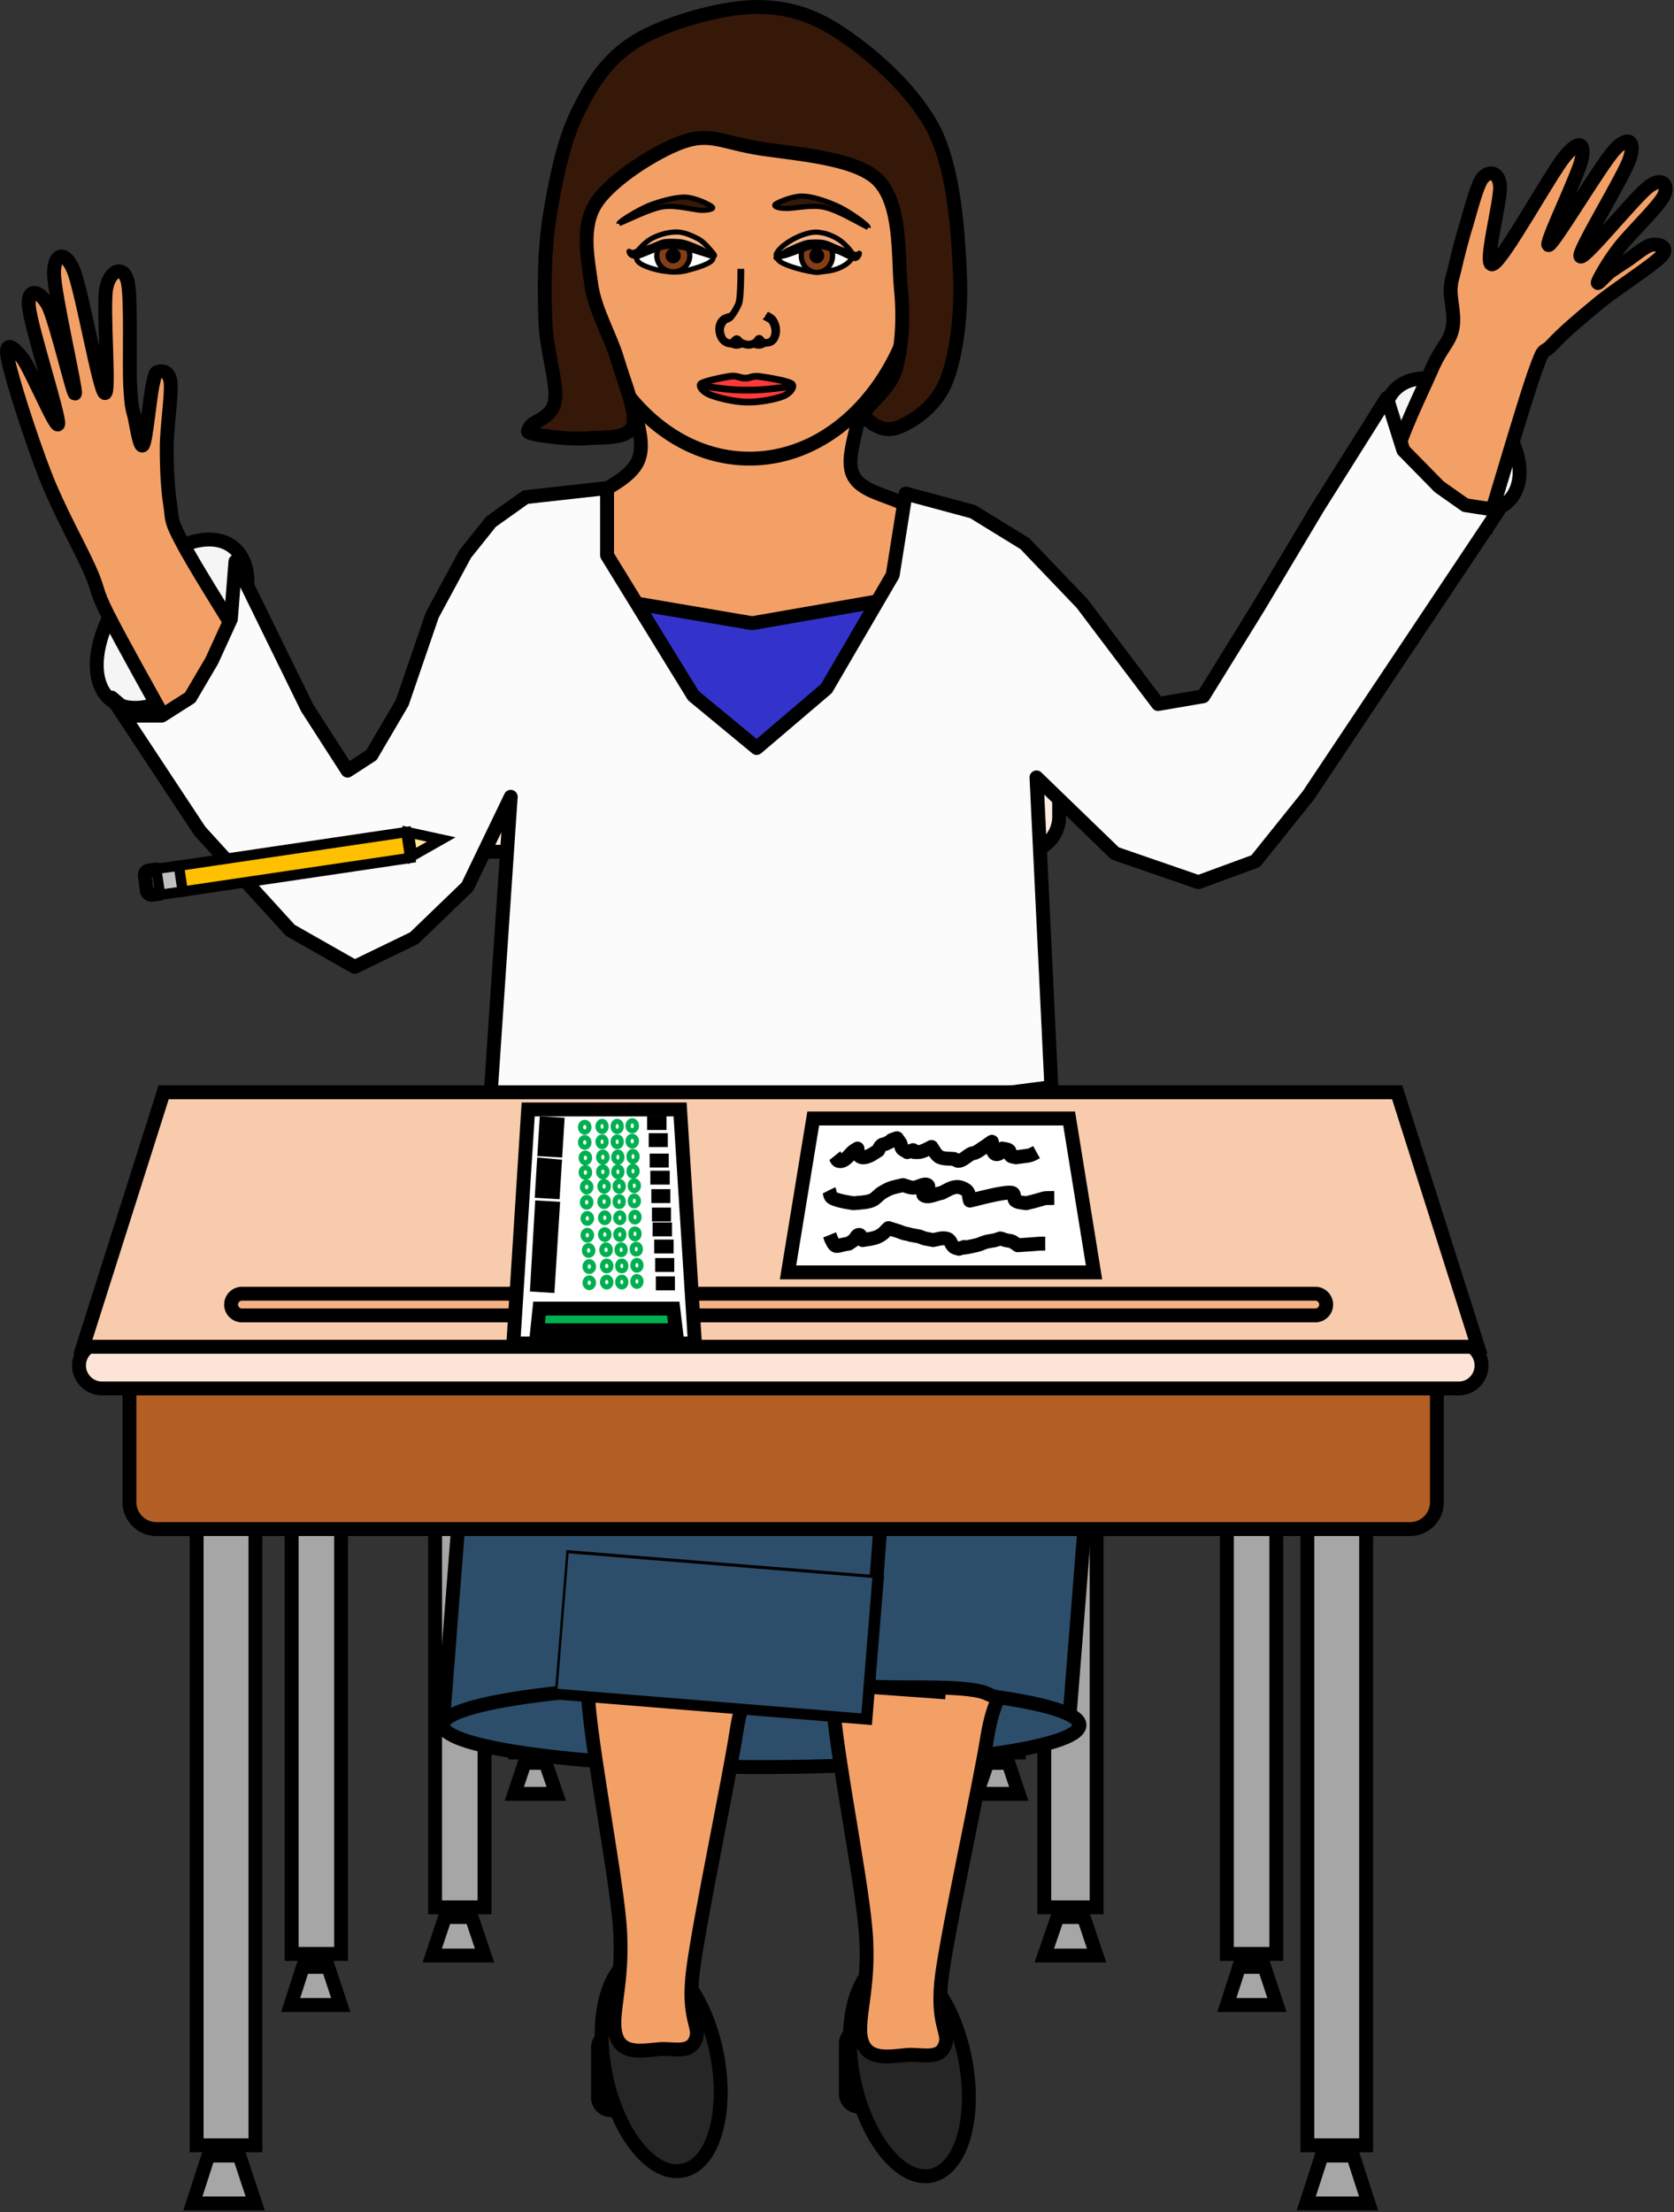 <svg xmlns="http://www.w3.org/2000/svg" width="121.856" height="160.953" viewBox="0 0 114.24 150.893"><rect x="0" y="0" width="114.24" height="150.893" fill="#333333" stroke="none"/><defs><clipPath id="a" clipPathUnits="userSpaceOnUse"><path d="M7.502-2.5h411.344v541.373H7.502z"/></clipPath></defs><path d="M38.648 44.518V85.36h2.823V44.518h-2.823z" fill="gray" fill-rule="evenodd"/><path d="M38.648 44.518V85.36h2.823V44.518z" fill="none" stroke="#000" stroke-width=".948" stroke-miterlimit="8"/><path d="M63.04 44.518V85.36h2.822V44.518h-2.823z" fill="gray" fill-rule="evenodd"/><path d="M63.04 44.518V85.36h2.822V44.518z" fill="none" stroke="#000" stroke-width=".948" stroke-miterlimit="8"/><path d="M35.163 83.464v36.08h2.823v-36.08h-2.823z" fill="#a6a6a6" fill-rule="evenodd"/><path d="M35.163 83.464v36.08h2.823v-36.08z" fill="none" stroke="#000" stroke-width=".948" stroke-miterlimit="8"/><path d="M37.964 122.367l-.728-2.117h-1.433l-.706 2.117z" fill="#a6a6a6" fill-rule="evenodd"/><path d="M37.964 122.367l-.728-2.117h-1.433l-.706 2.117z" fill="none" stroke="#000" stroke-width=".948" stroke-miterlimit="8"/><path d="M66.656 83.773v35.771h2.867V83.773h-2.867z" fill="#a6a6a6" fill-rule="evenodd"/><path d="M66.656 83.773v35.771h2.867V83.773z" fill="none" stroke="#000" stroke-width=".948" stroke-miterlimit="8"/><path d="M69.523 122.367l-.706-2.117h-1.433l-.728 2.117z" fill="#a6a6a6" fill-rule="evenodd"/><path d="M69.523 122.367l-.706-2.117h-1.433l-.728 2.117z" fill="none" stroke="#000" stroke-width=".948" stroke-miterlimit="8"/><path d="M33.046 43.856a2.362 2.362 0 00-2.36 2.36v9.505c0 1.301 1.059 2.382 2.36 2.382H69.92c1.301 0 2.36-1.081 2.36-2.382v-9.505a2.363 2.363 0 00-2.36-2.36z" fill="#fdece1" fill-rule="evenodd"/><path d="M33.046 43.856a2.362 2.362 0 00-2.36 2.36v9.505c0 1.301 1.059 2.382 2.36 2.382H69.92c1.301 0 2.36-1.081 2.36-2.382v-9.505a2.363 2.363 0 00-2.36-2.36z" fill="none" stroke="#000" stroke-width=".948" stroke-linejoin="round" stroke-miterlimit="10"/><path d="M36.133 102.32l37.602 11.953.772-2.404-37.602-11.953z" fill="#a6a6a6" fill-rule="evenodd"/><path d="M36.133 102.32l37.602 11.953.772-2.404-37.602-11.953z" fill="none" stroke="#000" stroke-width=".948" stroke-miterlimit="8"/><path d="M67.648 99.828l-36.873 13.034.838 2.382 36.873-13.034z" fill="#a6a6a6" fill-rule="evenodd"/><path d="M67.648 99.828l-36.873 13.034.838 2.382 36.873-13.034z" fill="none" stroke="#000" stroke-width=".948" stroke-miterlimit="8"/><path d="M33.068 133.394l-.882-2.625h-1.809l-.882 2.625z" fill="#a6a6a6" fill-rule="evenodd"/><path d="M33.068 133.394l-.882-2.625h-1.809l-.882 2.625z" fill="none" stroke="#000" stroke-width=".948" stroke-miterlimit="8"/><path d="M29.694 83.773v46.335h3.374V83.773h-3.374z" fill="#a6a6a6" fill-rule="evenodd"/><path d="M29.694 83.773v46.335h3.374V83.773z" fill="none" stroke="#000" stroke-width=".948" stroke-miterlimit="8"/><path d="M71.265 84.457v45.65h3.573v-45.65h-3.573z" fill="#a6a6a6" fill-rule="evenodd"/><path d="M71.265 84.457v45.65h3.573v-45.65z" fill="none" stroke="#000" stroke-width=".948" stroke-miterlimit="8"/><path d="M74.838 133.394l-.883-2.625H72.17l-.904 2.625z" fill="#a6a6a6" fill-rule="evenodd"/><path d="M74.838 133.394l-.883-2.625H72.17l-.904 2.625z" fill="none" stroke="#000" stroke-width=".948" stroke-miterlimit="8"/><path d="M35.582 98.836v6.307h1.94v-6.307h-1.94zM67.119 98.836v6.307h1.919v-6.307h-1.92zM49.542 104.437l-.397 1.522 3.661.97.397-1.521z" fill="#a6a6a6" fill-rule="evenodd"/><path d="M24.644 90.742c-.53 0-.97.441-.97.97 0 .552.44.993.97.993h53.788a.988.988 0 00.993-.993c0-.529-.441-.97-.993-.97z" fill="#f5b183" fill-rule="evenodd"/><path d="M24.644 90.742c-.53 0-.97.441-.97.97 0 .552.44.993.97.993h53.788a.988.988 0 00.993-.993c0-.529-.441-.97-.993-.97z" fill="none" stroke="#000" stroke-width=".948" stroke-linejoin="round" stroke-miterlimit="10"/><path d="M79.27 90.918l-5.337-9.659H29.165l-5.337 9.66z" fill="#f8cbad" fill-rule="evenodd"/><path d="M79.27 90.918l-5.337-9.659H29.165l-5.337 9.66z" fill="none" stroke="#000" stroke-width=".948" stroke-miterlimit="8"/><path d="M58.584 138.554a.843.843 0 00-.86.838v3.44c0 .464.375.86.86.86h5.933c.485 0 .86-.396.86-.86v-3.44a.843.843 0 00-.86-.838z" fill="#262626" fill-rule="evenodd"/><path d="M58.584 138.554a.843.843 0 00-.86.838v3.44c0 .464.375.86.86.86h5.933c.485 0 .86-.396.86-.86v-3.44a.843.843 0 00-.86-.838z" fill="none" stroke="#000" stroke-width=".948" stroke-linejoin="round" stroke-miterlimit="10"/><path d="M41.669 138.797a.875.875 0 00-.86.86v3.418c0 .485.397.86.86.86h5.955c.463 0 .86-.375.86-.86v-3.418a.876.876 0 00-.86-.86z" fill="#262626" fill-rule="evenodd"/><path d="M41.669 138.797a.875.875 0 00-.86.86v3.418c0 .485.397.86.86.86h5.955c.463 0 .86-.375.86-.86v-3.418a.876.876 0 00-.86-.86z" fill="none" stroke="#000" stroke-width=".948" stroke-linejoin="round" stroke-miterlimit="10"/><path d="M74.264 100.975l-1.257 15.856-42.784.706 2.779-35.683z" fill="#2d4e6b" fill-rule="evenodd"/><path d="M74.264 100.975l-1.257 15.856-42.784.706 2.779-35.683" fill="none" stroke="#000" stroke-width=".948" stroke-linejoin="round" stroke-miterlimit="10"/><path d="M51.946 114.824c-11.997 0-21.723 1.28-21.723 2.846 0 1.587 9.726 2.866 21.723 2.866 11.997 0 21.723-1.279 21.723-2.866 0-1.566-9.726-2.846-21.723-2.846z" fill="#2d4e6b" fill-rule="evenodd"/><path d="M51.946 114.824c-11.997 0-21.723 1.28-21.723 2.846 0 1.587 9.726 2.866 21.723 2.866 11.997 0 21.723-1.279 21.723-2.866 0-1.566-9.726-2.846-21.723-2.846M60.37 100.203l-1.212 16.364" fill="none" stroke="#000" stroke-width=".948" stroke-linejoin="round" stroke-miterlimit="10"/><path d="M59.444 108.23l-.573 6.594 4.499.486 3.242-3.595-7.168-3.484z" fill="#2d4e6b" fill-rule="evenodd"/><path d="M60.57 133.813c-2.096.419-3.11 4.035-2.295 8.072.838 4.013 3.198 6.946 5.271 6.527 2.095-.44 3.11-4.057 2.294-8.071-.816-4.036-3.176-6.97-5.27-6.528z" fill="#262626" fill-rule="evenodd"/><path d="M60.57 133.813c-2.096.419-3.11 4.035-2.295 8.072.838 4.013 3.198 6.946 5.271 6.527 2.095-.44 3.11-4.057 2.294-8.071-.816-4.036-3.176-6.97-5.27-6.528" fill="none" stroke="#000" stroke-width=".948" stroke-linejoin="round" stroke-miterlimit="10"/><path d="M56.82 115.045c-.155 2.779 1.919 12.593 2.25 16.628.352 4.059-.75 6.264-.221 7.675.53 1.412 2.448.794 3.374.816.948.022 1.94.265 2.271-.661.353-.927-.661-1.346-.198-4.852.485-3.485 2.558-12.88 3.066-16.077.507-3.176 1.235-2.47 0-3.044-1.235-.595-5.646-.375-7.388-.463-1.765-.066-2.514-.022-3.154-.022z" fill="#f3a067" fill-rule="evenodd"/><path d="M56.82 115.045c-.155 2.779 1.919 12.593 2.25 16.628.352 4.059-.75 6.264-.221 7.675.53 1.412 2.448.794 3.374.816.948.022 1.94.265 2.271-.661.353-.927-.661-1.346-.198-4.852.485-3.485 2.558-12.88 3.066-16.077.507-3.176 1.235-2.47 0-3.044-1.235-.595-5.646-.375-7.388-.463-1.765-.066-2.514-.022-3.154-.022" fill="none" stroke="#000" stroke-width=".948" stroke-linejoin="round" stroke-miterlimit="10"/><path d="M43.632 133.46c-2.095.441-3.11 4.058-2.294 8.071.816 4.036 3.176 6.97 5.27 6.529 2.096-.42 3.11-4.037 2.295-8.072-.838-4.014-3.198-6.947-5.271-6.528z" fill="#262626" fill-rule="evenodd"/><path d="M43.632 133.46c-2.095.441-3.11 4.058-2.294 8.071.816 4.036 3.176 6.97 5.27 6.529 2.096-.42 3.11-4.037 2.295-8.072-.838-4.014-3.198-6.947-5.271-6.528" fill="none" stroke="#000" stroke-width=".948" stroke-linejoin="round" stroke-miterlimit="10"/><path d="M40.103 114.626c-.132 2.8 1.853 12.593 2.183 16.65.331 4.058-.727 6.242-.22 7.675.507 1.412 2.36.794 3.264.816.904.022 1.83.243 2.161-.684.33-.903-.64-1.345-.176-4.83.463-3.484 2.448-12.9 2.933-16.076.485-3.198 1.19-2.47 0-3.066-1.191-.573-5.425-.353-7.101-.44-1.698-.089-2.404-.045-3.044-.045z" fill="#f3a067" fill-rule="evenodd"/><path d="M40.103 114.626c-.132 2.8 1.853 12.593 2.183 16.65.331 4.058-.727 6.242-.22 7.675.507 1.412 2.36.794 3.264.816.904.022 1.83.243 2.161-.684.33-.903-.64-1.345-.176-4.83.463-3.484 2.448-12.9 2.933-16.076.485-3.198 1.19-2.47 0-3.066-1.191-.573-5.425-.353-7.101-.44-1.698-.089-2.404-.045-3.044-.045" fill="none" stroke="#000" stroke-width=".948" stroke-linejoin="round" stroke-miterlimit="10"/><path d="M39.089 106.246l-.75 9.24 20.73 1.676.75-9.24z" fill="#fbfbfb" fill-rule="evenodd"/><path d="M39.089 106.246l-.75 9.24 20.73 1.676.75-9.24z" fill="none" stroke="#000" stroke-width=".948" stroke-miterlimit="8"/><path d="M38.802 105.959l-.75 9.24 20.73 1.677.75-9.24z" fill="#2d4e6b" fill-rule="evenodd"/><path d="M59.047 115.045l5.492.397" fill="none" stroke="#000" stroke-width=".948" stroke-linejoin="round" stroke-miterlimit="10"/><path d="M51.174 20.28c-2.514-.132-6.484 2.404-7.74 4.257-1.28 1.852.904 4.962.132 6.837-.772 1.896-4.39 2.447-4.786 4.432-.397 2.007.375 5.822 2.404 7.499 2.007 1.654 6.462 2.558 9.703 2.492 3.22-.066 7.72-1.191 9.704-2.912 1.963-1.698 2.536-5.579 2.14-7.343-.398-1.765-3.816-1.5-4.544-3.198-.705-1.676 1.434-4.962.287-6.925-1.125-1.963-4.808-4.984-7.3-5.138z" fill="#f3a067" fill-rule="evenodd"/><path d="M51.174 20.28c-2.514-.132-6.484 2.404-7.74 4.257-1.28 1.852.904 4.962.132 6.837-.772 1.896-4.39 2.447-4.786 4.432-.397 2.007.375 5.822 2.404 7.499 2.007 1.654 6.462 2.558 9.703 2.492 3.22-.066 7.72-1.191 9.704-2.912 1.963-1.698 2.536-5.579 2.14-7.343-.398-1.765-3.816-1.5-4.544-3.198-.705-1.676 1.434-4.962.287-6.925-1.125-1.963-4.808-4.984-7.3-5.138" fill="none" stroke="#000" stroke-width=".948" stroke-linejoin="round" stroke-miterlimit="10"/><path d="M51.152 1.425c-6.506 0-11.777 6.682-11.777 14.93s5.271 14.93 11.777 14.93c6.506 0 11.799-6.682 11.799-14.93s-5.293-14.93-11.799-14.93z" fill="#f3a067" fill-rule="evenodd"/><path d="M51.152 1.425c-6.506 0-11.777 6.682-11.777 14.93s5.271 14.93 11.777 14.93c6.506 0 11.799-6.682 11.799-14.93s-5.293-14.93-11.799-14.93" fill="none" stroke="#000" stroke-width=".948" stroke-linejoin="round" stroke-miterlimit="10"/><path d="M50.27 22.817c-.22 0-.375.154-.375.308 0 .177.155.31.375.31s.397-.133.397-.31c0-.154-.177-.308-.397-.308z" fill="#f3a067" fill-rule="evenodd"/><path d="M50.27 22.817c-.22 0-.375.154-.375.308 0 .177.155.31.375.31s.397-.133.397-.31c0-.154-.177-.308-.397-.308" fill="none" stroke="#000" stroke-width=".706" stroke-linejoin="round" stroke-miterlimit="10"/><path d="M51.77 22.817c-.199 0-.375.154-.375.308 0 .177.176.31.375.31.22 0 .396-.133.396-.31 0-.154-.176-.308-.396-.308z" fill="#f3a067" fill-rule="evenodd"/><path d="M51.77 22.817c-.199 0-.375.154-.375.308 0 .177.176.31.375.31.22 0 .396-.133.396-.31 0-.154-.176-.308-.396-.308" fill="none" stroke="#000" stroke-width=".706" stroke-linejoin="round" stroke-miterlimit="10"/><path d="M50.865 21.516c-.066-.045-.286-.31-.419-.287-.154.022-.22.264-.396.375-.177.11-.53.132-.662.286-.155.133-.22.353-.22.574 0 .198.087.507.22.64.11.154.33.242.463.242.154-.022.309-.287.419-.287.132-.022.198.177.33.243.133.066.331.132.486.132.154 0 .309-.066.44-.132.111-.066.177-.265.288-.265.088-.022.176.199.286.243a.886.886 0 00.42-.022.536.536 0 00.286-.331c.066-.132.088-.353.066-.53a1.213 1.213 0 00-.22-.55c-.11-.133-.375-.243-.441-.287z" fill="#f3a067" fill-rule="evenodd"/><path d="M50.865 21.516c-.066-.045-.286-.31-.419-.287-.154.022-.22.264-.396.375-.177.11-.53.132-.662.286-.155.133-.22.353-.22.574 0 .198.087.507.22.64.11.154.33.242.463.242.154-.022.309-.287.419-.287.132-.022.198.177.33.243.133.066.331.132.486.132.154 0 .309-.066.44-.132.111-.066.177-.265.288-.265.088-.022.176.199.286.243a.886.886 0 00.42-.022.536.536 0 00.286-.331c.066-.132.088-.353.066-.53a1.213 1.213 0 00-.22-.55c-.11-.133-.375-.243-.441-.287" fill="none" stroke="#000" stroke-width=".706" stroke-linejoin="round" stroke-miterlimit="10"/><path d="M50.557 18.34c0 .75-.022 1.5-.067 1.94-.044.442-.11.508-.22.728-.11.22-.287.485-.42.64-.154.154-.352.132-.462.287-.11.132-.22.374-.22.573 0 .198.087.507.22.662.11.132.33.22.463.22.154-.022.309-.287.419-.287.132 0 .198.177.33.243.133.066.331.132.486.132.154 0 .309-.066.441-.132.11-.066.176-.265.287-.265.088 0 .176.199.286.243.133.044.31.044.42-.022a.56.56 0 00.286-.309c.066-.154.088-.375.066-.551a1.32 1.32 0 00-.22-.551c-.11-.133-.375-.221-.441-.287z" fill="#f3a067" fill-rule="evenodd"/><path d="M50.557 18.34c0 .75-.022 1.5-.067 1.94-.044.442-.11.508-.22.728-.11.22-.287.485-.42.64-.154.154-.352.132-.462.287-.11.132-.22.374-.22.573 0 .198.087.507.22.662.11.132.33.22.463.22.154-.022.309-.287.419-.287.132 0 .198.177.33.243.133.066.331.132.486.132.154 0 .309-.066.441-.132.11-.066.176-.265.287-.265.088 0 .176.199.286.243.133.044.31.044.42-.022a.56.56 0 00.286-.309c.066-.154.088-.375.066-.551a1.32 1.32 0 00-.22-.551c-.11-.133-.375-.221-.441-.287" fill="none" stroke="#000" stroke-width=".463" stroke-linejoin="round" stroke-miterlimit="10"/><path d="M47.8 26.213c.088-.176 1.566-.485 2.073-.551.485-.044.595.132 1.014.132.331 0 .42-.176.949-.11.53.066 2.073.33 2.227.529.155.176-.132.617-.64.816-.507.198-1.61.419-2.425.397-.816 0-1.919-.265-2.448-.463-.552-.199-.838-.552-.75-.75z" fill="#ff3939" fill-rule="evenodd"/><path d="M47.8 26.213c.088-.176 1.566-.485 2.073-.551.485-.044.595.132 1.014.132.331 0 .42-.176.949-.11.53.066 2.073.33 2.227.529.155.176-.132.617-.64.816-.507.198-1.61.419-2.425.397-.816 0-1.919-.265-2.448-.463-.552-.199-.838-.552-.75-.75" fill="none" stroke="#000" stroke-width=".463" stroke-linejoin="round" stroke-miterlimit="10"/><path d="M47.822 26.301c.993.155 1.985.309 3.021.309 1.037.022 2.117-.11 3.176-.265z" fill="#ff3939" fill-rule="evenodd"/><path d="M47.822 26.301c.993.155 1.985.309 3.021.309 1.037.022 2.117-.11 3.176-.265" fill="none" stroke="#000" stroke-width=".463" stroke-linejoin="round" stroke-miterlimit="10"/><path d="M42.242 15.252c-.022-.132 1.28-.926 2.03-1.235.727-.286 1.741-.573 2.447-.573.728.022 1.654.485 1.853.64.198.154-.088.242-.64.264-.551 0-1.742-.375-2.69-.242-.927.154-2.36.904-3 1.146z" fill="#361809" fill-rule="evenodd"/><path d="M42.242 15.252c-.022-.132 1.28-.926 2.03-1.235.727-.286 1.741-.573 2.447-.573.728.022 1.654.485 1.853.64.198.154-.088.242-.64.264-.551 0-1.742-.375-2.69-.242-.927.154-2.36.904-3 1.146" fill="none" stroke="#000" stroke-width=".353" stroke-linejoin="round" stroke-miterlimit="10"/><path d="M59.246 15.517c.044-.132-1.213-1.037-1.94-1.39-.729-.352-1.721-.705-2.449-.75-.728-.043-1.698.398-1.919.53-.198.154.067.287.64.309.551.044 1.786-.287 2.713-.066.948.22 2.337 1.08 2.955 1.367z" fill="#361809" fill-rule="evenodd"/><path d="M59.246 15.517c.044-.132-1.213-1.037-1.94-1.39-.729-.352-1.721-.705-2.449-.75-.728-.043-1.698.398-1.919.53-.198.154.067.287.64.309.551.044 1.786-.287 2.713-.066.948.22 2.337 1.08 2.955 1.367" fill="none" stroke="#000" stroke-width=".353" stroke-linejoin="round" stroke-miterlimit="10"/><path d="M57.923 17.877c.242-.22.352-.441.132-.706-.22-.265-.949-.75-1.434-.904-.573-.155-.794-.199-1.411-.066-.772.132-2.117.992-2.161 1.367-.044.375 1.3.75 1.896.882.596.155 1.125.11 1.676.022.574-.088 1.081-.375 1.302-.595z" fill="#fff" fill-rule="evenodd"/><path d="M57.923 17.877c.242-.22.352-.441.132-.706-.22-.265-.949-.75-1.434-.904-.573-.155-.794-.199-1.411-.066-.772.132-2.117.992-2.161 1.367-.044.375 1.3.75 1.896.882.596.155 1.125.11 1.676.022.574-.088 1.081-.375 1.302-.595" fill="none" stroke="#000" stroke-width=".353" stroke-linejoin="round" stroke-miterlimit="10"/><path d="M55.761 16.289c-.595 0-1.08.507-1.08 1.147s.485 1.146 1.08 1.146c.574 0 1.059-.507 1.059-1.146 0-.64-.485-1.147-1.059-1.147z" fill="#833e18" fill-rule="evenodd"/><path d="M55.761 16.289c-.595 0-1.08.507-1.08 1.147s.485 1.146 1.08 1.146c.574 0 1.059-.507 1.059-1.146 0-.64-.485-1.147-1.059-1.147" fill="none" stroke="#000" stroke-width=".353" stroke-linejoin="round" stroke-miterlimit="10"/><path d="M55.74 17.083c-.177 0-.332.154-.332.353 0 .198.155.352.331.352.177 0 .331-.154.331-.352 0-.199-.154-.353-.33-.353z" fill-rule="evenodd"/><path d="M55.74 17.083c-.177 0-.332.154-.332.353 0 .198.155.352.331.352.177 0 .331-.154.331-.352 0-.199-.154-.353-.33-.353" fill="none" stroke="#000" stroke-width=".353" stroke-linejoin="round" stroke-miterlimit="10"/><path d="M57.437 16.487c-.286-.242-.683-.419-1.014-.529-.33-.088-.618-.154-.97-.11-.353.044-.795.198-1.147.375-.375.176-.816.485-1.015.683-.22.22-.485.574-.198.574.286-.022 1.345-.552 1.874-.662.552-.11.838-.088 1.368 0 .53.088 1.632.64 1.808.596.176-.067-.419-.706-.706-.927z" fill="#f5b183" fill-rule="evenodd"/><path d="M57.437 16.487c-.286-.242-.683-.419-1.014-.529-.33-.088-.618-.154-.97-.11-.353.044-.795.198-1.147.375-.375.176-.816.485-1.015.683-.22.22-.485.574-.198.574.286-.022 1.345-.552 1.874-.662.552-.11.838-.088 1.368 0 .53.088 1.632.64 1.808.596.176-.067-.419-.706-.706-.927" fill="none" stroke="#000" stroke-width=".353" stroke-linejoin="round" stroke-miterlimit="10"/><path d="M53.313 17.347c-.066.044-.397.22-.353.243.023 0 .42-.11.596-.154s.11-.022.419-.133c.287-.088.992-.397 1.367-.463.397-.088.64-.044.949.022.33.066.64.22.992.331.33.132.816.42 1.058.441.221 0 .31-.309.31-.353 0-.044-.067.11-.31.066-.242-.044-.75-.264-1.102-.396-.353-.133-.684-.331-1.014-.397-.354-.067-.75-.045-1.037-.023-.287.045-.397.11-.64.199-.242.088-.64.287-.816.353l-.419.264z" fill-rule="evenodd"/><path d="M53.313 17.347c-.066.044-.397.22-.353.243.023 0 .42-.11.596-.154s.11-.022.419-.133c.287-.088.992-.397 1.367-.463.397-.088.64-.044.949.022.33.066.64.22.992.331.33.132.816.42 1.058.441.221 0 .31-.309.31-.353 0-.044-.067.11-.31.066-.242-.044-.75-.264-1.102-.396-.353-.133-.684-.331-1.014-.397-.354-.067-.75-.045-1.037-.023-.287.045-.397.11-.64.199-.242.088-.64.287-.816.353l-.419.264" fill="none" stroke="#000" stroke-width=".353" stroke-linejoin="round" stroke-miterlimit="10"/><path d="M43.72 17.987c-.265-.176-.375-.353-.132-.618.242-.264 1.08-.838 1.566-1.014.595-.154.793-.176 1.389-.066.772.132 2.095.97 2.117 1.301.044.375-1.257.728-1.852.882-.574.133-1.103.088-1.654 0-.53-.088-1.191-.309-1.434-.485z" fill="#fff" fill-rule="evenodd"/><path d="M43.72 17.987c-.265-.176-.375-.353-.132-.618.242-.264 1.08-.838 1.566-1.014.595-.154.793-.176 1.389-.066.772.132 2.095.97 2.117 1.301.044.375-1.257.728-1.852.882-.574.133-1.103.088-1.654 0-.53-.088-1.191-.309-1.434-.485" fill="none" stroke="#000" stroke-width=".353" stroke-linejoin="round" stroke-miterlimit="10"/><path d="M45.947 16.333c-.617 0-1.124.507-1.124 1.103a1.11 1.11 0 001.124 1.102 1.11 1.11 0 001.125-1.102c0-.596-.507-1.103-1.125-1.103z" fill="#833e18" fill-rule="evenodd"/><path d="M45.947 16.333c-.617 0-1.124.507-1.124 1.103a1.11 1.11 0 001.124 1.102 1.11 1.11 0 001.125-1.102c0-.596-.507-1.103-1.125-1.103" fill="none" stroke="#000" stroke-width=".353" stroke-linejoin="round" stroke-miterlimit="10"/><path d="M45.947 17.105c-.198 0-.352.154-.352.33 0 .2.154.353.352.353.177 0 .331-.154.331-.352a.34.34 0 00-.33-.331z" fill-rule="evenodd"/><path d="M45.947 17.105c-.198 0-.352.154-.352.33 0 .2.154.353.352.353.177 0 .331-.154.331-.352a.34.34 0 00-.33-.331" fill="none" stroke="#000" stroke-width=".353" stroke-linejoin="round" stroke-miterlimit="10"/><path d="M44.404 16.31c.485-.286 1.19-.484 1.72-.484.551-.022 1.102.264 1.478.44.374.2.617.486.793.684.177.221.552.552.243.53-.287-.022-1.434-.508-2.007-.596-.573-.11-.882-.132-1.433-.022-.552.11-1.743.75-1.875.64-.132-.088.574-.904 1.08-1.191z" fill="#f5b183" fill-rule="evenodd"/><path d="M44.404 16.31c.485-.286 1.19-.484 1.72-.484.551-.022 1.102.264 1.478.44.374.2.617.486.793.684.177.221.552.552.243.53-.287-.022-1.434-.508-2.007-.596-.573-.11-.882-.132-1.433-.022-.552.11-1.743.75-1.875.64-.132-.088.574-.904 1.08-1.191" fill="none" stroke="#000" stroke-width=".353" stroke-linejoin="round" stroke-miterlimit="10"/><path d="M48.241 17.215c.066.022.397.177.353.199-.022.022-.42-.089-.596-.133-.154-.044-.11-.022-.396-.11-.31-.088-.993-.353-1.39-.419-.375-.066-.617-.022-.926.022-.33.066-.64.198-.993.309-.33.11-.816.353-1.058.375-.22 0-.31-.265-.31-.31 0-.043.09.111.31.067.242-.066.75-.243 1.103-.353.352-.11.661-.309 1.014-.375.33-.044.75-.022 1.015 0 .286.022.396.088.639.155.242.088.662.264.816.33l.419.243z" fill-rule="evenodd"/><path d="M48.241 17.215c.066.022.397.177.353.199-.022.022-.42-.089-.596-.133-.154-.044-.11-.022-.396-.11-.31-.088-.993-.353-1.39-.419-.375-.066-.617-.022-.926.022-.33.066-.64.198-.993.309-.33.11-.816.353-1.058.375-.22 0-.31-.265-.31-.31 0-.043.09.111.31.067.242-.066.75-.243 1.103-.353.352-.11.661-.309 1.014-.375.33-.044.75-.022 1.015 0 .286.022.396.088.639.155.242.088.662.264.816.33l.419.243" fill="none" stroke="#000" stroke-width=".353" stroke-linejoin="round" stroke-miterlimit="10"/><path d="M37.876 27.316c-.177 1.213-1.456 1.389-1.676 1.764-.243.397-.309.397.33.551.662.133 2.47.353 3.573.265 1.103-.088 2.713.066 3.066-.816.33-.882-.53-2.89-1.015-4.499-.463-1.61-1.566-3.418-1.808-5.205-.243-1.786-.706-3.903.33-5.513 1.037-1.61 4.08-3.529 5.867-4.168 1.786-.64 2.624-.066 4.852.353 2.205.419 6.792.595 8.468 2.183 1.676 1.61 1.412 5.205 1.61 7.366.22 2.161.066 4.168-.353 5.624-.419 1.477-2.227 2.536-2.161 3.175.816.816 1.588 1.103 2.514.684.949-.42 2.448-1.39 3.132-3.154.661-1.742 1.036-4.499.904-7.322-.132-2.822-.397-6.902-1.698-9.593-1.323-2.69-4.08-5.138-6.153-6.55C55.607 1.028 53.755.432 51.395.476c-2.36.067-5.933 1.103-7.94 2.294-1.984 1.213-3.043 2.867-4.035 4.896-.993 2.007-1.544 4.808-1.92 7.167-.374 2.382-.352 4.962-.286 7.035.066 2.073.838 4.257.662 5.448z" fill="#361809" fill-rule="evenodd"/><path d="M37.876 27.316c-.177 1.213-1.456 1.389-1.676 1.764-.243.397-.309.397.33.551.662.133 2.47.353 3.573.265 1.103-.088 2.713.066 3.066-.816.33-.882-.53-2.89-1.015-4.499-.463-1.61-1.566-3.418-1.808-5.205-.243-1.786-.706-3.903.33-5.513 1.037-1.61 4.08-3.529 5.867-4.168 1.786-.64 2.624-.066 4.852.353 2.205.419 6.792.595 8.468 2.183 1.676 1.61 1.412 5.205 1.61 7.366.22 2.161.066 4.168-.353 5.624-.419 1.477-2.227 2.536-2.161 3.175.816.816 1.588 1.103 2.514.684.949-.42 2.448-1.39 3.132-3.154.661-1.742 1.036-4.499.904-7.322-.132-2.822-.397-6.902-1.698-9.593-1.323-2.69-4.08-5.138-6.153-6.55C55.607 1.028 53.755.432 51.395.476c-2.36.067-5.933 1.103-7.94 2.294-1.984 1.213-3.043 2.867-4.035 4.896-.993 2.007-1.544 4.808-1.92 7.167-.374 2.382-.352 4.962-.286 7.035.066 2.073.838 4.257.662 5.448" fill="none" stroke="#000" stroke-width=".948" stroke-linejoin="round" stroke-miterlimit="10"/><path d="M39.089 43.68c-1.5 3.859-1.301 18.524 2.183 22.296 3.484 3.77 15.239 4.014 18.702.309 3.462-3.727 3.705-18.702 2.117-22.606-1.61-3.881-7.918-.772-11.733-.772-3.837 0-9.748-3.065-11.27.772z" fill="gray" fill-rule="evenodd"/><path d="M39.089 43.68c-1.5 3.859-1.301 18.524 2.183 22.296 3.484 3.77 15.239 4.014 18.702.309 3.462-3.727 3.705-18.702 2.117-22.606-1.61-3.881-7.918-.772-11.733-.772-3.837 0-9.748-3.065-11.27.772" fill="none" stroke="#000" stroke-width=".948" stroke-linejoin="round" stroke-miterlimit="10"/><path d="M67.03 39.776L51.33 42.511 35.25 39.776l-5.425 8.711L48.417 61.19l22.87-10.542-4.256-10.872z" fill="#33c" fill-rule="evenodd"/><path d="M67.03 39.776L51.33 42.511 35.25 39.776l-5.425 8.711L48.417 61.19l22.87-10.542-4.256-10.872z" fill="none" stroke="#000" stroke-width=".948" stroke-linejoin="round" stroke-miterlimit="10"/><path d="M95.193 26.588c-1.367 1.411-.728 4.234 1.412 6.33 2.16 2.094 5.006 2.646 6.373 1.234 1.367-1.389.75-4.234-1.411-6.329-2.14-2.095-4.984-2.647-6.374-1.235z" fill="#f5f5f5" fill-rule="evenodd"/><path d="M95.193 26.588c-1.367 1.411-.728 4.234 1.412 6.33 2.16 2.094 5.006 2.646 6.373 1.234 1.367-1.389.75-4.234-1.411-6.329-2.14-2.095-4.984-2.647-6.374-1.235" fill="none" stroke="#000" stroke-width=".948" stroke-linejoin="round" stroke-miterlimit="10"/><path d="M101.545 36.402c-.508 0-2.14.33-3 .022-.882-.309-1.676-1.059-2.227-1.875-.551-.816-1.301-1.455-1.059-3.021.243-1.566 1.897-4.852 2.537-6.352.661-1.5 1.168-1.764 1.389-2.668.22-.904-.132-2.051-.11-2.735.044-.683.088-.617.264-1.367.177-.772.507-2.117.838-3.154.309-1.058.728-2.712 1.103-3.131.397-.441 1.059-.441 1.169.529.11.992-1.213 5.712-.485 5.381.75-.33 3.925-6.175 4.94-7.388 1.014-1.19 1.323-.816 1.124.199-.176 1.014-2.624 5.998-2.249 5.888.375-.11 3.573-5.514 4.499-6.506.926-.992 1.433-.617 1.037.595-.375 1.191-3.573 6.352-3.375 6.683.22.309 3.75-4.102 4.698-4.786.948-.684 1.345-.044.992.662-.33.705-2.315 2.58-3.065 3.572-.75.97-1.346 2.051-1.434 2.316-.088.265.53-.485.86-.728.309-.22.596-.397 1.059-.705.485-.31 1.367-1.081 1.786-1.125.397-.066 1.235.11.64.772-.596.64-2.956 2.139-4.19 3.131-1.236 1.015-2.493 2.073-3.242 2.89-.75.815-.486-.133-1.257 2.006-.75 2.14-2.625 8.557-3.33 10.829z" fill="#f3a067" fill-rule="evenodd"/><path transform="translate(-3.298 -.516) scale(.282)" d="M371.491 130.811c-1.797 0-7.58 1.172-10.627.078-3.126-1.094-5.939-3.751-7.893-6.642-1.953-2.891-4.61-5.157-3.751-10.705.86-5.549 6.721-17.192 8.987-22.506 2.344-5.313 4.141-6.251 4.923-9.455.781-3.204-.469-7.267-.391-9.69.156-2.422.313-2.188.938-4.844.625-2.735 1.797-7.502 2.969-11.175 1.094-3.75 2.579-9.611 3.908-11.096 1.406-1.563 3.75-1.563 4.141 1.875.391 3.517-4.298 20.24-1.719 19.067 2.657-1.172 13.909-21.88 17.504-26.178 3.595-4.22 4.689-2.891 3.985.704-.625 3.594-9.299 21.254-7.97 20.864 1.328-.391 12.659-19.536 15.941-23.052 3.282-3.517 5.079-2.188 3.673 2.11-1.329 4.22-12.66 22.505-11.956 23.677.781 1.094 13.284-14.535 16.644-16.957 3.36-2.423 4.767-.157 3.517 2.344-1.173 2.5-8.205 9.143-10.862 12.66-2.657 3.437-4.767 7.266-5.08 8.204-.312.938 1.876-1.719 3.048-2.579 1.094-.781 2.11-1.406 3.751-2.5 1.719-1.094 4.845-3.83 6.329-3.985 1.407-.235 4.376.39 2.267 2.735-2.11 2.266-10.472 7.58-14.848 11.096-4.376 3.594-8.83 7.345-11.487 10.237-2.656 2.89-1.719-.47-4.454 7.11-2.657 7.58-9.299 30.32-11.799 38.369" clip-path="url(#a)" fill="none" stroke="#000" stroke-width="3.36" stroke-linejoin="round" stroke-miterlimit="10"/><path d="M15.91 37.328c-1.654-1.323-4.874-.066-7.19 2.8-2.293 2.89-2.8 6.308-1.146 7.631 1.676 1.324 4.896.066 7.19-2.8 2.293-2.89 2.822-6.308 1.146-7.631z" fill="#f5f5f5" fill-rule="evenodd"/><path d="M15.91 37.328c-1.654-1.323-4.874-.066-7.19 2.8-2.293 2.89-2.8 6.308-1.146 7.631 1.676 1.324 4.896.066 7.19-2.8 2.293-2.89 2.822-6.308 1.146-7.631" fill="none" stroke="#000" stroke-width=".948" stroke-linejoin="round" stroke-miterlimit="10"/><path d="M11.39 49.325c-.684-1.235-3.176-5.668-4.059-7.432-.882-1.764-.529-1.544-1.257-3.132-.705-1.565-2.073-3.97-2.999-6.351C2.15 30.028.782 25.816.54 24.493c-.265-1.345.419-.772.992-.044.574.75 2.382 5.072 2.448 4.477.067-.596-1.896-6.683-2.007-8.028-.11-1.345.772-1.036 1.302-.066.529.992 1.786 6.373 1.852 6.02.066-.374-1.411-6.77-1.433-8.16-.022-1.41.75-1.631 1.323-.264.573 1.345 1.764 8.204 2.139 8.403.375.198-.154-5.91.11-7.19.265-1.257 1.191-1.544 1.456-.419.265 1.125.088 5.602.176 7.167.088 1.544.155 1.478.309 2.14.132.661.375 2.205.573 1.83.199-.353.464-3.198.64-4.036.176-.816.198-.926.397-.948.198-.044.728-.132.838.728.088.86-.265 3.065-.265 4.477 0 1.389.067 2.845.243 3.903.154 1.08 0 1.015.794 2.514.772 1.5 3.087 5.16 3.903 6.506z" fill="#f3a067" fill-rule="evenodd"/><path transform="translate(-3.298 -.516) scale(.282)" d="M52.043 176.603c-2.422-4.376-11.252-20.083-14.378-26.334-3.126-6.252-1.876-5.47-4.454-11.097-2.5-5.548-7.346-14.065-10.628-22.505-3.282-8.439-8.127-23.364-8.986-28.053-.938-4.767 1.485-2.735 3.516-.156 2.032 2.657 8.44 17.973 8.674 15.863.235-2.11-6.72-23.678-7.11-28.444-.392-4.767 2.734-3.673 4.61-.235 1.875 3.517 6.33 22.584 6.564 21.333.234-1.328-5.002-23.99-5.08-28.913-.078-5 2.657-5.782 4.689-.937 2.032 4.766 6.251 29.069 7.58 29.772 1.328.703-.547-20.942.39-25.474.938-4.455 4.22-5.47 5.158-1.485.938 3.985.312 19.848.625 25.396.313 5.47.547 5.236 1.094 7.58.469 2.344 1.328 7.814 2.032 6.486.703-1.25 1.64-11.33 2.266-14.3.625-2.891.703-3.282 1.406-3.36.704-.157 2.58-.47 2.97 2.578.312 3.048-.938 10.862-.938 15.863 0 4.923.235 10.081.86 13.832.547 3.829 0 3.594 2.813 8.908 2.735 5.314 10.94 18.285 13.831 23.052" clip-path="url(#a)" fill="none" stroke="#000" stroke-width="3.36" stroke-linejoin="round" stroke-miterlimit="10"/><path d="M34.854 54.353L31.9 60.484l-3.639 3.507-4.057 1.963-4.39-2.493-6.174-6.77-6.02-9.108 1.455 1.235h1.962l1.941-1.235 1.478-2.514 1.301-2.845.309-3.926 4.896 9.99 2.756 4.28 1.632-1.06 2.095-3.572 2.051-5.977 2.25-4.168 1.764-2.205 2.36-1.676 5.558-.618v4.587l5.888 9.572 4.322 3.572 4.764-4.057 4.52-7.742.883-5.557 4.587 1.235 3.55 2.184 3.904 4.08 5.183 6.858 3.087-.53 3.75-6.064 4.057-6.792 4.72-7.499 1.125 3.573 2.448 2.492L100 34.46l2.271.353-12.99 19.451-3.594 4.477-3.903 1.434-5.69-1.963-5.36-5.183 1.015 21.128-38.572 5.028 1.676-24.833z" fill="#fbfbfb" fill-rule="evenodd"/><path d="M34.854 54.353L31.9 60.484l-3.639 3.507-4.057 1.963-4.39-2.493-6.174-6.77-6.02-9.108 1.455 1.235h1.962l1.941-1.235 1.478-2.514 1.301-2.845.309-3.926 4.896 9.99 2.756 4.28 1.632-1.06 2.095-3.572 2.051-5.977 2.25-4.168 1.764-2.205 2.36-1.676 5.558-.618v4.587l5.888 9.572 4.322 3.572 4.764-4.057 4.52-7.742.883-5.557 4.587 1.235 3.55 2.184 3.904 4.08 5.183 6.858 3.087-.53 3.75-6.064 4.057-6.792 4.72-7.499 1.125 3.573 2.448 2.492L100 34.46l2.271.353-12.99 19.451-3.594 4.477-3.903 1.434-5.69-1.963-5.36-5.183 1.015 21.128-38.572 5.028 1.676-24.833z" fill="none" stroke="#000" stroke-width=".948" stroke-linejoin="round" stroke-miterlimit="10"/><path d="M19.902 82.736v50.548h3.374V82.736h-3.374z" fill="#a6a6a6" fill-rule="evenodd"/><path d="M19.902 82.736v50.548h3.374V82.736z" fill="none" stroke="#000" stroke-width=".948" stroke-miterlimit="8"/><path d="M23.254 136.768l-.86-2.602h-1.72l-.838 2.602z" fill="#a6a6a6" fill-rule="evenodd"/><path d="M23.254 136.768l-.86-2.602h-1.72l-.838 2.602z" fill="none" stroke="#000" stroke-width=".948" stroke-miterlimit="8"/><path d="M83.725 82.736v50.548H87.1V82.736h-3.375z" fill="#a6a6a6" fill-rule="evenodd"/><path d="M83.725 82.736v50.548H87.1V82.736z" fill="none" stroke="#000" stroke-width=".948" stroke-miterlimit="8"/><path d="M87.144 136.768l-.86-2.602h-1.72l-.839 2.602z" fill="#a6a6a6" fill-rule="evenodd"/><path d="M87.144 136.768l-.86-2.602h-1.72l-.839 2.602z" fill="none" stroke="#000" stroke-width=".948" stroke-miterlimit="8"/><path d="M13.418 86.309v60.03h4.014V86.31h-4.014z" fill="#a6a6a6" fill-rule="evenodd"/><path d="M13.418 86.309v60.03h4.014V86.31z" fill="none" stroke="#000" stroke-width=".948" stroke-miterlimit="8"/><path d="M17.432 150.42l-1.08-3.265h-2.118l-1.058 3.264z" fill="#a6a6a6" fill-rule="evenodd"/><path transform="translate(-3.298 -.516) scale(.282)" d="M73.454 534.81l-3.829-11.565h-7.501l-3.751 11.565z" clip-path="url(#a)" fill="none" stroke="#000" stroke-width="3.36" stroke-miterlimit="8"/><path d="M89.217 86.309v60.03h4.013V86.31h-4.013z" fill="#a6a6a6" fill-rule="evenodd"/><path d="M89.217 86.309v60.03h4.013V86.31z" fill="none" stroke="#000" stroke-width=".948" stroke-miterlimit="8"/><path d="M93.473 150.42l-1.059-3.265h-2.139l-1.058 3.264z" fill="#a6a6a6" fill-rule="evenodd"/><path transform="translate(-3.298 -.516) scale(.282)" d="M342.891 534.81l-3.751-11.565h-7.58l-3.751 11.565z" clip-path="url(#a)" fill="none" stroke="#000" stroke-width="3.36" stroke-miterlimit="8"/><path d="M10.684 93.19a1.864 1.864 0 00-1.853 1.852v7.41a1.85 1.85 0 001.853 1.853h85.524a1.836 1.836 0 001.852-1.853v-7.41a1.85 1.85 0 00-1.852-1.852z" fill="#b35e25" fill-rule="evenodd"/><path d="M10.684 93.19a1.864 1.864 0 00-1.853 1.852v7.41a1.85 1.85 0 001.853 1.853h85.524a1.836 1.836 0 001.852-1.853v-7.41a1.85 1.85 0 00-1.852-1.852z" fill="none" stroke="#000" stroke-width=".948" stroke-linejoin="round" stroke-miterlimit="10"/><path d="M6.957 91.58c-.86 0-1.566.706-1.566 1.566 0 .86.705 1.566 1.566 1.566H99.56c.86 0 1.544-.706 1.544-1.566 0-.86-.684-1.566-1.544-1.566z" fill="#fce5d6" fill-rule="evenodd"/><path d="M6.957 91.58c-.86 0-1.566.706-1.566 1.566 0 .86.705 1.566 1.566 1.566H99.56c.86 0 1.544-.706 1.544-1.566 0-.86-.684-1.566-1.544-1.566z" fill="none" stroke="#000" stroke-width=".948" stroke-linejoin="round" stroke-miterlimit="10"/><path d="M100.861 91.867L95.348 74.51h-84.18L5.656 91.867z" fill="#f8cbad" fill-rule="evenodd"/><path d="M100.861 91.867L95.348 74.51h-84.18L5.656 91.867z" fill="none" stroke="#000" stroke-width=".948" stroke-miterlimit="8"/><path d="M16.55 88.25a.74.74 0 100 1.478h73.174a.74.74 0 100-1.478z" fill="#f5b183" fill-rule="evenodd"/><path d="M16.55 88.25a.74.74 0 100 1.478h73.174a.74.74 0 100-1.478z" fill="none" stroke="#000" stroke-width=".948" stroke-linejoin="round" stroke-miterlimit="10"/><path d="M47.425 91.646L46.411 75.68H36.045l-1.014 15.967z" fill="#fff" fill-rule="evenodd"/><path d="M47.425 91.646L46.411 75.68H36.045l-1.014 15.967z" fill="none" stroke="#000" stroke-width=".948" stroke-miterlimit="8"/><path d="M37.721 82.428l-.75-.044-.308 5.27.728.044z" fill="#00b050" fill-rule="evenodd"/><path d="M37.721 82.428l-.75-.044-.308 5.27.728.044z" fill="none" stroke="#000" stroke-width=".948" stroke-miterlimit="8"/><path d="M37.854 79.539l-.75-.066-.11 1.786.75.044z" fill="#00b050" fill-rule="evenodd"/><path d="M37.854 79.539l-.75-.066-.11 1.786.75.044z" fill="none" stroke="#000" stroke-width=".948" stroke-miterlimit="8"/><path d="M38.03 76.694l-.75-.044-.11 1.764.75.044z" fill="#00b050" fill-rule="evenodd"/><path d="M38.03 76.694l-.75-.044-.11 1.764.75.044z" fill="none" stroke="#000" stroke-width=".948" stroke-miterlimit="8"/><path d="M44.756 87.544h1.302M44.712 86.287h1.301M44.646 85.03h1.323M44.536 83.861h1.323M44.492 82.847h1.301M44.448 81.59h1.301M44.382 80.333h1.323M44.338 79.164h1.3M44.271 77.774h1.302M44.16 76.606h1.324" fill="none" stroke="#000" stroke-width=".948" stroke-linejoin="round" stroke-miterlimit="10"/><path d="M43.455 87.08c-.154 0-.264.155-.264.332 0 .176.11.33.264.33.177 0 .287-.154.287-.33 0-.177-.11-.331-.287-.331M42.44 87.125c-.154 0-.286.155-.286.331 0 .176.132.33.287.33.154 0 .265-.154.265-.33 0-.176-.11-.33-.265-.33M41.404 87.125c-.154 0-.286.155-.286.331 0 .176.132.33.286.33.155 0 .287-.154.287-.33 0-.176-.132-.33-.287-.33M40.214 87.17c-.155 0-.287.154-.287.33 0 .176.132.33.287.33.154 0 .286-.154.286-.33 0-.176-.132-.33-.286-.33M43.455 85.978c-.154 0-.264.155-.264.331 0 .177.11.331.264.331.177 0 .287-.154.287-.331 0-.176-.11-.33-.287-.33M42.44 86.023c-.154 0-.286.154-.286.33 0 .199.132.331.287.331.154 0 .265-.132.265-.33 0-.177-.11-.331-.265-.331M41.404 86.023c-.154 0-.286.154-.286.33 0 .199.132.331.286.331.155 0 .287-.132.287-.33 0-.177-.132-.331-.287-.331M40.214 86.067c-.155 0-.287.154-.287.33 0 .199.132.331.287.331.154 0 .286-.132.286-.33 0-.177-.132-.331-.286-.331M43.411 84.876c-.154 0-.264.154-.264.33 0 .2.11.331.264.331.177 0 .287-.132.287-.33 0-.177-.11-.331-.287-.331M42.397 84.92c-.155 0-.287.154-.287.33 0 .2.132.331.287.331.154 0 .265-.132.265-.33 0-.177-.11-.331-.265-.331M41.36 84.92c-.154 0-.287.154-.287.33 0 .2.133.331.287.331.155 0 .287-.132.287-.33 0-.177-.132-.331-.287-.331M40.17 84.964c-.155 0-.287.154-.287.33 0 .2.132.331.286.331.155 0 .287-.132.287-.33 0-.177-.132-.331-.287-.331M43.323 83.839c-.154 0-.265.132-.265.331 0 .176.11.33.265.33.176 0 .287-.154.287-.33 0-.199-.11-.331-.287-.331M42.308 83.883c-.154 0-.286.155-.286.331 0 .176.132.33.286.33.155 0 .265-.154.265-.33 0-.176-.11-.33-.265-.33M41.272 83.883c-.154 0-.287.155-.287.331 0 .176.133.33.287.33.155 0 .287-.154.287-.33 0-.176-.132-.33-.287-.33M40.081 83.927c-.154 0-.287.155-.287.331 0 .177.133.33.287.33.155 0 .287-.153.287-.33 0-.176-.132-.33-.287-.33M43.323 82.692c-.154 0-.265.155-.265.331 0 .177.11.33.265.33.176 0 .287-.153.287-.33 0-.176-.11-.33-.287-.33M42.308 82.736c-.154 0-.286.155-.286.331 0 .177.132.331.286.331.155 0 .265-.154.265-.33 0-.177-.11-.332-.265-.332M41.272 82.736c-.154 0-.287.155-.287.331 0 .177.133.331.287.331.155 0 .287-.154.287-.33 0-.177-.132-.332-.287-.332M40.081 82.78c-.154 0-.287.155-.287.331 0 .177.133.331.287.331.155 0 .287-.154.287-.33 0-.177-.132-.331-.287-.331M43.279 81.59c-.154 0-.265.154-.265.33 0 .199.11.331.265.331.154 0 .287-.132.287-.33 0-.177-.133-.331-.287-.331M42.264 81.634c-.176 0-.286.154-.286.33 0 .2.11.331.286.331.155 0 .265-.132.265-.33 0-.177-.11-.331-.265-.331M41.228 81.634c-.155 0-.287.154-.287.33 0 .2.132.331.287.331.154 0 .287-.132.287-.33 0-.177-.133-.331-.287-.331M40.037 81.678c-.154 0-.287.154-.287.33 0 .2.133.332.287.332.154 0 .287-.133.287-.331 0-.177-.133-.331-.287-.331M43.279 80.553c-.154 0-.265.132-.265.33 0 .177.11.332.265.332.154 0 .287-.155.287-.331 0-.199-.133-.33-.287-.33M42.264 80.597c-.176 0-.286.133-.286.331 0 .177.11.331.286.331.155 0 .265-.154.265-.33 0-.2-.11-.332-.265-.332M41.228 80.597c-.155 0-.287.133-.287.331 0 .177.132.331.287.331.154 0 .287-.154.287-.33 0-.2-.133-.332-.287-.332M40.037 80.641c-.154 0-.287.133-.287.331 0 .177.133.331.287.331.154 0 .287-.154.287-.33 0-.2-.133-.332-.287-.332M43.19 79.56c-.154 0-.264.133-.264.332 0 .176.11.33.265.33.154 0 .286-.154.286-.33 0-.199-.132-.331-.286-.331M42.176 79.605c-.176 0-.286.132-.286.33 0 .177.11.331.286.331.155 0 .265-.154.265-.33 0-.199-.11-.331-.265-.331M41.14 79.605c-.155 0-.287.132-.287.33 0 .177.132.331.287.331.154 0 .286-.154.286-.33 0-.199-.132-.331-.286-.331M39.949 79.649c-.155 0-.287.132-.287.33 0 .177.132.332.287.332.154 0 .287-.155.287-.331 0-.199-.133-.331-.287-.331M43.19 78.546c-.154 0-.264.155-.264.353 0 .177.11.331.265.331.154 0 .286-.154.286-.331 0-.198-.132-.353-.286-.353M42.176 78.59c-.176 0-.286.155-.286.353 0 .177.11.331.286.331.155 0 .265-.154.265-.33 0-.2-.11-.354-.265-.354M41.14 78.59c-.155 0-.287.155-.287.353 0 .177.132.331.287.331.154 0 .286-.154.286-.33 0-.2-.132-.354-.286-.354M39.949 78.657c-.155 0-.287.132-.287.33 0 .177.132.331.287.331.154 0 .287-.154.287-.33 0-.2-.133-.331-.287-.331M43.147 77.51c-.155 0-.287.154-.287.33 0 .177.132.331.287.331.154 0 .286-.154.286-.33 0-.177-.132-.331-.286-.331M42.11 77.554c-.154 0-.265.154-.265.33 0 .177.11.331.265.331.176 0 .287-.154.287-.33 0-.177-.11-.331-.287-.331M41.096 77.554c-.155 0-.287.154-.287.33 0 .177.132.331.287.331.154 0 .264-.154.264-.33 0-.177-.11-.331-.264-.331M39.905 77.598c-.155 0-.287.154-.287.33 0 .177.132.331.287.331.154 0 .287-.154.287-.33 0-.177-.133-.331-.287-.331M43.147 76.451c-.155 0-.287.155-.287.353 0 .176.132.33.287.33.154 0 .286-.154.286-.33 0-.198-.132-.353-.286-.353M42.11 76.495c-.154 0-.265.155-.265.353 0 .176.11.33.265.33.176 0 .287-.154.287-.33 0-.198-.11-.353-.287-.353M41.096 76.495c-.155 0-.287.155-.287.353 0 .176.132.33.287.33.154 0 .264-.154.264-.33 0-.198-.11-.353-.264-.353M39.905 76.561c-.155 0-.287.133-.287.331 0 .177.132.331.287.331.154 0 .287-.154.287-.33 0-.2-.133-.332-.287-.332" fill="none" stroke="#00b050" stroke-width=".353" stroke-linejoin="round" stroke-miterlimit="10"/><path d="M46.124 90.742l-.177-1.478h-9.13l-.154 1.478z" fill="#00b050" fill-rule="evenodd"/><path d="M46.124 90.742l-.177-1.478h-9.13l-.154 1.478z" fill="none" stroke="#000" stroke-width=".948" stroke-miterlimit="8"/><path d="M12.073 59.073l.265 1.764 15.658-2.316-.265-1.764z" fill="#ffc000" fill-rule="evenodd"/><path d="M12.073 59.073l.265 1.764 15.658-2.316-.265-1.764z" fill="none" stroke="#000" stroke-width=".706" stroke-miterlimit="8"/><path d="M30.113 57.264l-2.228-.485.243 1.61z" fill="#ffe699" fill-rule="evenodd"/><path d="M30.113 57.264l-2.228-.485.243 1.61z" fill="none" stroke="#000" stroke-width=".706" stroke-miterlimit="8"/><path d="M10.154 59.382a.311.311 0 00-.264.374l.132 1.015a.34.34 0 00.375.265l.441-.067a.321.321 0 00.287-.352l-.155-1.015a.342.342 0 00-.375-.286z" fill="#ff7c80" fill-rule="evenodd"/><path d="M10.154 59.382a.311.311 0 00-.264.374l.132 1.015a.34.34 0 00.375.265l.441-.067a.321.321 0 00.287-.352l-.155-1.015a.342.342 0 00-.375-.286z" fill="none" stroke="#000" stroke-width=".948" stroke-linejoin="round" stroke-miterlimit="10"/><path d="M10.662 59.271l.264 1.765 1.544-.22-.265-1.765z" fill="silver" fill-rule="evenodd"/><path d="M10.662 59.271l.264 1.765 1.544-.22-.265-1.765z" fill="none" stroke="#000" stroke-width=".706" stroke-miterlimit="8"/><path d="M29.253 57.154c.022.265.022.53.132.53.088.022.485-.353.485-.442 0-.088-.242-.088-.485-.11z" fill-rule="evenodd"/><path d="M74.661 86.794l-1.698-10.497H55.497l-1.72 10.497z" fill="#fff" fill-rule="evenodd"/><path d="M74.661 86.794l-1.698-10.497H55.497l-1.72 10.497z" fill="none" stroke="#000" stroke-width=".948" stroke-miterlimit="8"/><path d="M56.577 81.193c.088.176.022.419.243.53.397.22 1.433.352 1.433.352.397-.044.838-.044 1.213-.177.287-.11.441-.352.706-.529.617-.375.728-.353 1.456-.53.242.067.463.177.705.177.331 0 .728-.33.97-.176.243.176-.507.573-.242.706.33.176.794-.11 1.213-.177.507-.242.992-.662 1.676-.176.22.176.155.485.243.705.419-.088 2.36-.639 2.867-.529.242.066.066.397.242.53.177.132.485.132.728.176 1.588-.375.926-.353 1.919-.353M56.621 84.236c.044.11.067.243.133.353.308.64.308.353 1.169.243.11-.089.242-.155.352-.243.133-.11.177-.353.353-.353.133 0 .155.243.243.353.264-.044.75-.088 1.059-.243.11-.044.242-.132.352-.22.11-.11.22-.243.353-.353.22.066.463.154.706.22.11.045.22.089.353.133.154.022.308.066.463.11.198.044.397.066.595.11.11.044.22.088.353.133.177.044.375.066.574.11.286-.044.55-.154.838-.11.397.044.33.375.573.573.11.088.243.088.353.132.992-.33-.573.155 1.19-.242.221-.044.442-.177.707-.243.705-.132.396-.044.926-.22.132.022.242.088.353.11.154.044.33.044.485.11.11.066.22.155.353.243 1.786-.11 1.169-.11 1.874-.11M56.974 78.833c.088.11.11.309.243.353.397.132.75-.42.948-.596.088-.088.22-.154.353-.242.022.154 0 .353.11.485.067.088.22.132.353.11.353-.044.662-.286.949-.463.066-.132.11-.265.22-.353.11-.088.243-.066.353-.132.926-.441-.177-.044.706-.353.088.132.176.243.242.353.044.11.044.264.11.353.089.11.243.154.353.242.949-.308-.22 0 .706 0 .33 0 .684-.22.948-.353.11.177.375.64.596.706.286.11.617.088.926.11.132.045.243.155.353.133.286-.044.573-.353.838-.485.11-.044.242-.044.353-.11.242-.133.463-.31.706-.464.11-.088.352-.242.352-.242 0 .066-.044 1.036.463.816.133-.044.155-.22.243-.353.154.044.331.022.463.132.088.066.022.265.11.353.089.088.243.066.353.11.287-.044.552-.066.838-.11.22-.044.375-.132.574-.243" fill="none" stroke="#000" stroke-width=".948" stroke-linejoin="round" stroke-miterlimit="10"/></svg>